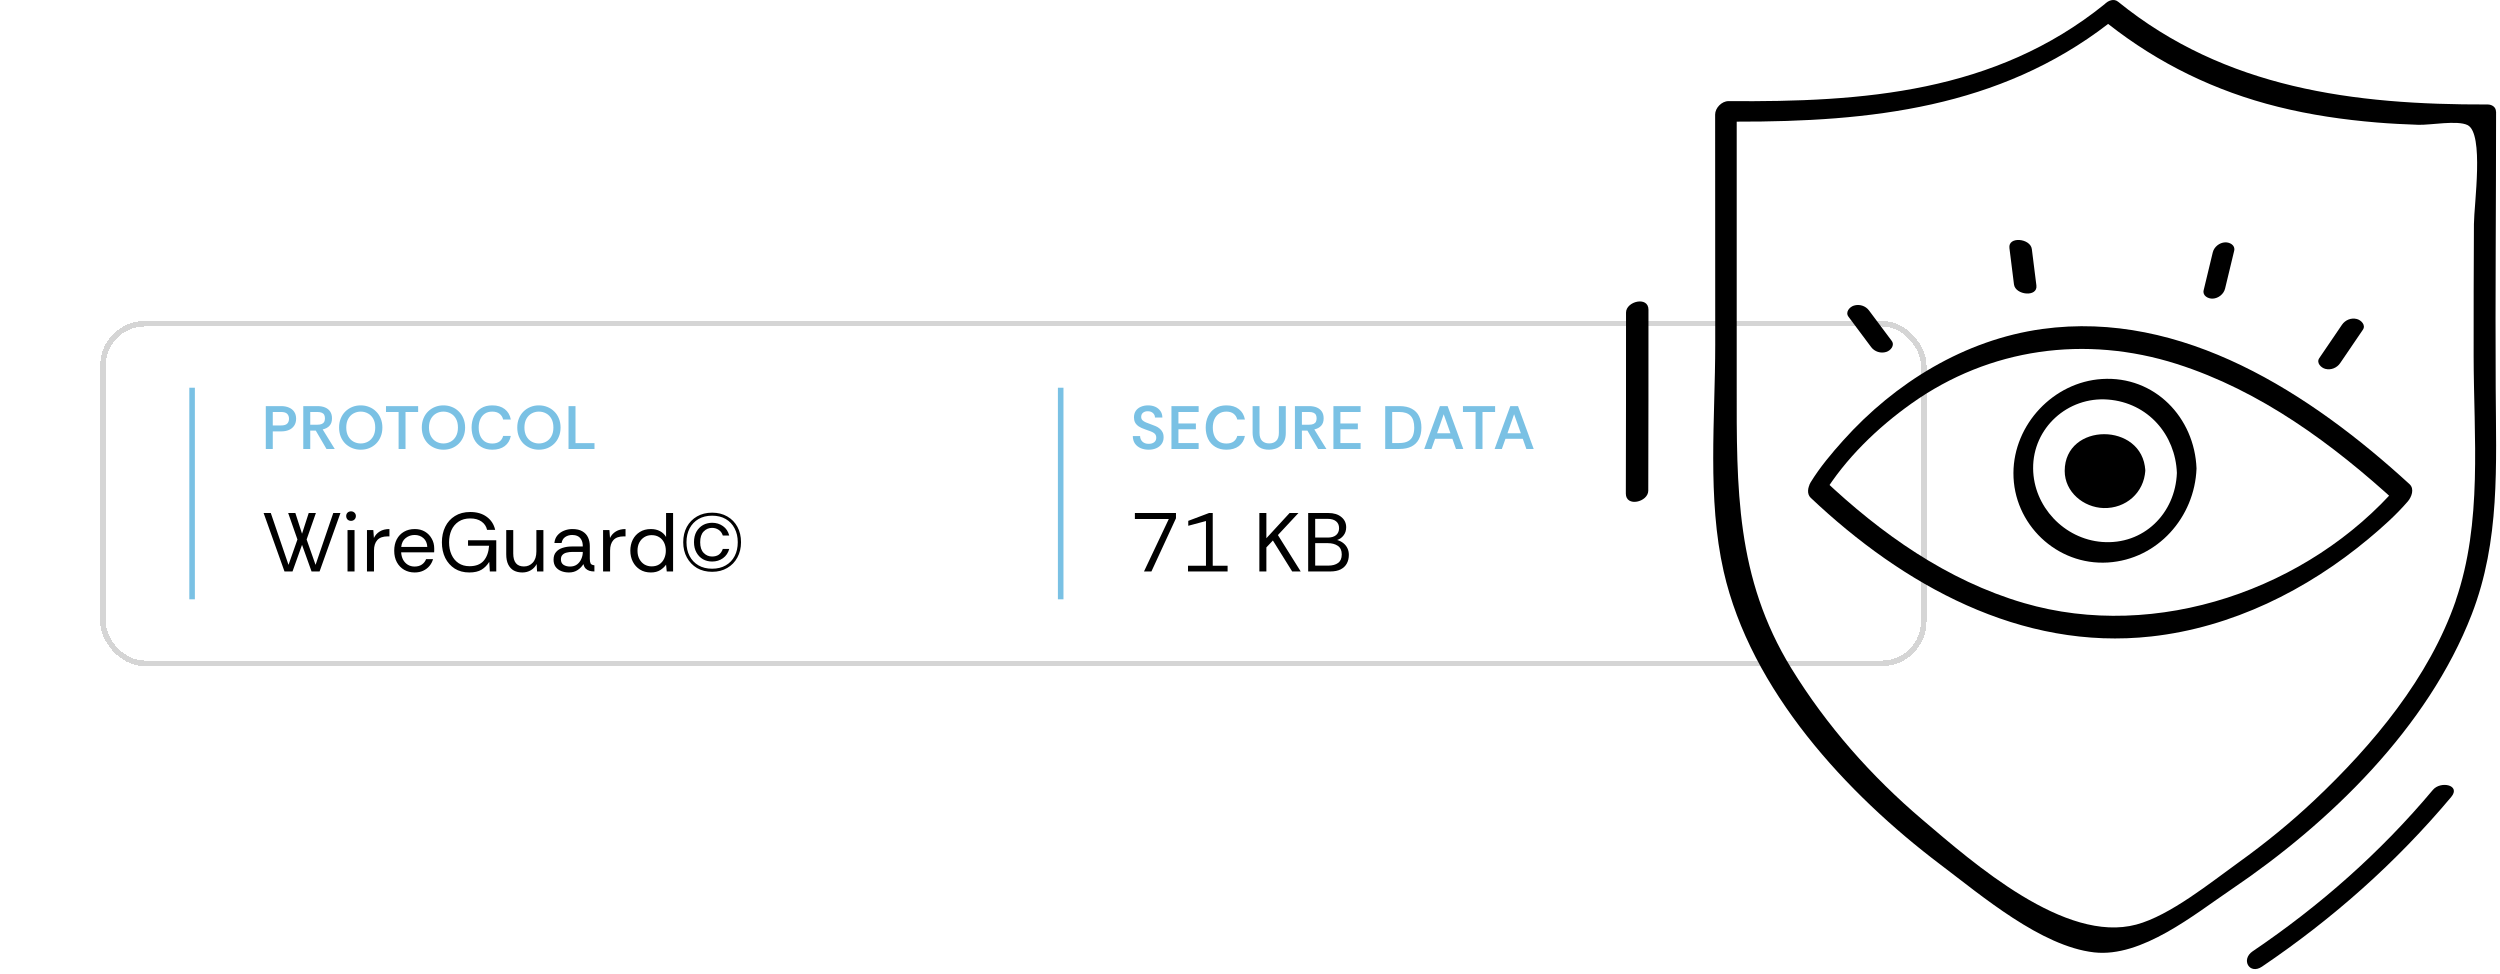 <svg width="449" height="175" viewBox="0 0 449 175" fill="none" xmlns="http://www.w3.org/2000/svg">
<g filter="url(#filter0_d_6488_26486)">
<rect x="18" y="49.636" width="328" height="62" rx="8" fill="white" shape-rendering="crispEdges"/>
<rect x="18.5" y="50.136" width="327" height="61" rx="7.5" stroke="#D5D5D5" shape-rendering="crispEdges"/>
<rect x="34" y="61.636" width="1" height="38" fill="#7AC1E4"/>
<path d="M47.737 72.636V64.936H50.487C51.022 64.936 51.492 65.024 51.895 65.2C52.298 65.368 52.614 65.621 52.841 65.959C53.068 66.296 53.182 66.71 53.182 67.202C53.182 67.693 53.065 68.111 52.83 68.456C52.603 68.793 52.287 69.05 51.884 69.226C51.481 69.394 51.015 69.479 50.487 69.479H48.991V72.636H47.737ZM48.991 68.412H50.454C50.989 68.412 51.363 68.305 51.576 68.093C51.796 67.873 51.906 67.576 51.906 67.202C51.906 66.835 51.796 66.542 51.576 66.322C51.363 66.102 50.989 65.992 50.454 65.992H48.991V68.412ZM54.467 72.636V64.936H57.008C57.55 64.936 58.016 65.02 58.405 65.189C58.793 65.357 59.094 65.603 59.307 65.926C59.519 66.248 59.626 66.652 59.626 67.136C59.626 67.7 59.475 68.144 59.175 68.467C58.881 68.789 58.474 69.009 57.954 69.127L60.121 72.636H58.636L56.711 69.336H55.721V72.636H54.467ZM55.721 68.28H56.986C57.338 68.28 57.613 68.232 57.811 68.137C58.016 68.041 58.159 67.909 58.24 67.741C58.32 67.565 58.361 67.363 58.361 67.136C58.361 66.901 58.32 66.699 58.24 66.531C58.159 66.355 58.016 66.223 57.811 66.135C57.613 66.039 57.338 65.992 56.986 65.992H55.721V68.28ZM64.783 72.768C64.248 72.768 63.742 72.672 63.265 72.482C62.796 72.291 62.382 72.023 62.022 71.679C61.67 71.327 61.395 70.909 61.197 70.425C60.999 69.933 60.9 69.387 60.9 68.786C60.9 68.184 60.999 67.642 61.197 67.158C61.395 66.666 61.67 66.248 62.022 65.904C62.382 65.552 62.796 65.28 63.265 65.09C63.735 64.899 64.241 64.804 64.783 64.804C65.326 64.804 65.832 64.899 66.301 65.09C66.771 65.273 67.181 65.541 67.533 65.893C67.893 66.237 68.171 66.655 68.369 67.147C68.575 67.638 68.677 68.184 68.677 68.786C68.677 69.387 68.575 69.933 68.369 70.425C68.171 70.916 67.893 71.338 67.533 71.69C67.181 72.034 66.771 72.302 66.301 72.493C65.832 72.676 65.326 72.768 64.783 72.768ZM64.783 71.646C65.26 71.646 65.696 71.536 66.092 71.316C66.488 71.096 66.804 70.773 67.038 70.348C67.273 69.915 67.39 69.394 67.39 68.786C67.39 68.162 67.273 67.638 67.038 67.213C66.804 66.787 66.488 66.468 66.092 66.256C65.696 66.036 65.26 65.926 64.783 65.926C64.314 65.926 63.881 66.036 63.485 66.256C63.089 66.476 62.774 66.798 62.539 67.224C62.305 67.649 62.187 68.17 62.187 68.786C62.187 69.394 62.305 69.915 62.539 70.348C62.774 70.773 63.089 71.096 63.485 71.316C63.881 71.536 64.314 71.646 64.783 71.646ZM71.589 72.636V65.992H69.323V64.936H75.098V65.992H72.832V72.636H71.589ZM79.639 72.768C79.104 72.768 78.598 72.672 78.121 72.482C77.652 72.291 77.238 72.023 76.878 71.679C76.526 71.327 76.251 70.909 76.053 70.425C75.855 69.933 75.756 69.387 75.756 68.786C75.756 68.184 75.855 67.642 76.053 67.158C76.251 66.666 76.526 66.248 76.878 65.904C77.238 65.552 77.652 65.28 78.121 65.09C78.591 64.899 79.097 64.804 79.639 64.804C80.182 64.804 80.688 64.899 81.157 65.09C81.627 65.273 82.037 65.541 82.389 65.893C82.749 66.237 83.027 66.655 83.225 67.147C83.431 67.638 83.533 68.184 83.533 68.786C83.533 69.387 83.431 69.933 83.225 70.425C83.027 70.916 82.749 71.338 82.389 71.69C82.037 72.034 81.627 72.302 81.157 72.493C80.688 72.676 80.182 72.768 79.639 72.768ZM79.639 71.646C80.116 71.646 80.552 71.536 80.948 71.316C81.344 71.096 81.66 70.773 81.894 70.348C82.129 69.915 82.246 69.394 82.246 68.786C82.246 68.162 82.129 67.638 81.894 67.213C81.66 66.787 81.344 66.468 80.948 66.256C80.552 66.036 80.116 65.926 79.639 65.926C79.17 65.926 78.737 66.036 78.341 66.256C77.945 66.476 77.63 66.798 77.395 67.224C77.161 67.649 77.043 68.17 77.043 68.786C77.043 69.394 77.161 69.915 77.395 70.348C77.63 70.773 77.945 71.096 78.341 71.316C78.737 71.536 79.17 71.646 79.639 71.646ZM88.417 72.768C87.632 72.768 86.961 72.595 86.404 72.251C85.847 71.906 85.421 71.433 85.128 70.832C84.842 70.23 84.699 69.552 84.699 68.797C84.699 68.034 84.842 67.352 85.128 66.751C85.414 66.149 85.832 65.676 86.382 65.332C86.939 64.98 87.618 64.804 88.417 64.804C89.326 64.804 90.071 65.027 90.65 65.475C91.229 65.922 91.592 66.545 91.739 67.345H90.364C90.261 66.912 90.045 66.567 89.715 66.311C89.385 66.054 88.949 65.926 88.406 65.926C87.885 65.926 87.445 66.047 87.086 66.289C86.727 66.531 86.452 66.864 86.261 67.29C86.07 67.715 85.975 68.217 85.975 68.797C85.975 69.369 86.07 69.871 86.261 70.304C86.452 70.729 86.727 71.063 87.086 71.305C87.453 71.539 87.893 71.657 88.406 71.657C88.949 71.657 89.385 71.536 89.715 71.294C90.045 71.044 90.261 70.711 90.364 70.293H91.739C91.592 71.07 91.229 71.679 90.65 72.119C90.071 72.551 89.326 72.768 88.417 72.768ZM96.783 72.768C96.248 72.768 95.742 72.672 95.265 72.482C94.796 72.291 94.382 72.023 94.022 71.679C93.67 71.327 93.395 70.909 93.197 70.425C92.999 69.933 92.9 69.387 92.9 68.786C92.9 68.184 92.999 67.642 93.197 67.158C93.395 66.666 93.67 66.248 94.022 65.904C94.382 65.552 94.796 65.28 95.265 65.09C95.735 64.899 96.241 64.804 96.783 64.804C97.326 64.804 97.832 64.899 98.301 65.09C98.771 65.273 99.181 65.541 99.533 65.893C99.893 66.237 100.171 66.655 100.369 67.147C100.575 67.638 100.677 68.184 100.677 68.786C100.677 69.387 100.575 69.933 100.369 70.425C100.171 70.916 99.893 71.338 99.533 71.69C99.181 72.034 98.771 72.302 98.301 72.493C97.832 72.676 97.326 72.768 96.783 72.768ZM96.783 71.646C97.26 71.646 97.696 71.536 98.092 71.316C98.488 71.096 98.804 70.773 99.038 70.348C99.273 69.915 99.39 69.394 99.39 68.786C99.39 68.162 99.273 67.638 99.038 67.213C98.804 66.787 98.488 66.468 98.092 66.256C97.696 66.036 97.26 65.926 96.783 65.926C96.314 65.926 95.881 66.036 95.485 66.256C95.089 66.476 94.774 66.798 94.539 67.224C94.305 67.649 94.187 68.17 94.187 68.786C94.187 69.394 94.305 69.915 94.539 70.348C94.774 70.773 95.089 71.096 95.485 71.316C95.881 71.536 96.314 71.646 96.783 71.646ZM102.107 72.636V64.936H103.361V71.591H106.771V72.636H102.107Z" fill="#7AC1E4"/>
<path d="M51.095 94.636L47.345 84.136H48.635L51.815 93.451L53.42 88.891L51.755 84.136H53.045L54.245 87.856L55.445 84.136H56.735L55.07 88.891L56.675 93.451L59.855 84.136H61.145L57.395 94.636H55.955L54.245 89.851L52.535 94.636H51.095ZM63.047 85.546C62.797 85.546 62.587 85.466 62.416 85.306C62.257 85.136 62.176 84.926 62.176 84.676C62.176 84.436 62.257 84.236 62.416 84.076C62.587 83.916 62.797 83.836 63.047 83.836C63.286 83.836 63.492 83.916 63.661 84.076C63.831 84.236 63.916 84.436 63.916 84.676C63.916 84.926 63.831 85.136 63.661 85.306C63.492 85.466 63.286 85.546 63.047 85.546ZM62.416 94.636V87.196H63.676V94.636H62.416ZM65.908 94.636V87.196H67.048L67.153 88.621C67.383 88.131 67.733 87.741 68.203 87.451C68.673 87.161 69.253 87.016 69.943 87.016V88.336H69.598C68.778 88.336 68.168 88.556 67.768 88.996C67.368 89.436 67.168 90.066 67.168 90.886V94.636H65.908ZM74.461 94.816C73.771 94.816 73.146 94.656 72.586 94.336C72.036 94.016 71.601 93.566 71.281 92.986C70.961 92.396 70.801 91.706 70.801 90.916C70.801 90.136 70.951 89.456 71.251 88.876C71.561 88.286 71.991 87.831 72.541 87.511C73.101 87.181 73.751 87.016 74.491 87.016C75.191 87.016 75.801 87.171 76.321 87.481C76.841 87.791 77.246 88.211 77.536 88.741C77.836 89.261 77.986 89.846 77.986 90.496C77.986 90.636 77.986 90.746 77.986 90.826C77.986 90.906 77.981 91.031 77.971 91.201H72.046C72.076 91.691 72.191 92.131 72.391 92.521C72.601 92.901 72.881 93.201 73.231 93.421C73.591 93.641 74.001 93.751 74.461 93.751C74.981 93.751 75.416 93.631 75.766 93.391C76.116 93.151 76.371 92.826 76.531 92.416H77.776C77.646 92.876 77.431 93.286 77.131 93.646C76.831 94.006 76.456 94.291 76.006 94.501C75.566 94.711 75.051 94.816 74.461 94.816ZM72.061 90.226H76.741C76.711 89.556 76.481 89.031 76.051 88.651C75.621 88.271 75.091 88.081 74.461 88.081C73.861 88.081 73.326 88.266 72.856 88.636C72.396 88.996 72.131 89.526 72.061 90.226ZM84.284 94.816C83.284 94.816 82.414 94.586 81.674 94.126C80.944 93.656 80.374 93.016 79.964 92.206C79.564 91.386 79.364 90.451 79.364 89.401C79.364 88.361 79.564 87.431 79.964 86.611C80.364 85.791 80.944 85.146 81.704 84.676C82.464 84.196 83.384 83.956 84.464 83.956C85.644 83.956 86.624 84.241 87.404 84.811C88.194 85.381 88.704 86.166 88.934 87.166H87.479C87.339 86.536 87.004 86.036 86.474 85.666C85.954 85.296 85.284 85.111 84.464 85.111C83.634 85.111 82.934 85.301 82.364 85.681C81.794 86.061 81.364 86.576 81.074 87.226C80.794 87.866 80.654 88.591 80.654 89.401C80.654 90.221 80.799 90.956 81.089 91.606C81.379 92.256 81.799 92.766 82.349 93.136C82.899 93.506 83.559 93.691 84.329 93.691C85.449 93.691 86.294 93.366 86.864 92.716C87.434 92.056 87.759 91.156 87.839 90.016H84.059V89.026H89.129V94.636H87.974L87.869 92.911C87.489 93.521 87.024 93.991 86.474 94.321C85.924 94.651 85.194 94.816 84.284 94.816ZM93.814 94.816C93.234 94.816 92.724 94.701 92.284 94.471C91.854 94.231 91.519 93.871 91.279 93.391C91.039 92.901 90.919 92.286 90.919 91.546V87.196H92.179V91.411C92.179 92.181 92.339 92.761 92.659 93.151C92.979 93.541 93.459 93.736 94.099 93.736C94.739 93.736 95.269 93.506 95.689 93.046C96.119 92.576 96.334 91.911 96.334 91.051V87.196H97.594V94.636H96.454L96.379 93.301C96.139 93.771 95.794 94.141 95.344 94.411C94.894 94.681 94.384 94.816 93.814 94.816ZM102.18 94.816C101.67 94.816 101.205 94.731 100.785 94.561C100.365 94.391 100.03 94.136 99.78 93.796C99.54 93.446 99.42 93.021 99.42 92.521C99.42 91.941 99.57 91.481 99.87 91.141C100.17 90.791 100.565 90.541 101.055 90.391C101.555 90.231 102.09 90.151 102.66 90.151H104.67C104.67 89.631 104.58 89.221 104.4 88.921C104.23 88.621 104.005 88.406 103.725 88.276C103.445 88.146 103.135 88.081 102.795 88.081C102.305 88.081 101.88 88.201 101.52 88.441C101.17 88.671 100.95 89.031 100.86 89.521H99.57C99.62 88.981 99.8 88.526 100.11 88.156C100.42 87.786 100.81 87.506 101.28 87.316C101.76 87.116 102.265 87.016 102.795 87.016C103.545 87.016 104.15 87.156 104.61 87.436C105.07 87.706 105.405 88.071 105.615 88.531C105.825 88.991 105.93 89.501 105.93 90.061V92.341C105.93 92.711 105.975 92.991 106.065 93.181C106.155 93.371 106.385 93.486 106.755 93.526V94.636C106.425 94.636 106.125 94.596 105.855 94.516C105.585 94.426 105.355 94.286 105.165 94.096C104.985 93.896 104.855 93.636 104.775 93.316C104.525 93.736 104.18 94.091 103.74 94.381C103.31 94.671 102.79 94.816 102.18 94.816ZM102.375 93.751C102.875 93.751 103.295 93.626 103.635 93.376C103.975 93.116 104.23 92.786 104.4 92.386C104.58 91.986 104.67 91.571 104.67 91.141V91.126H102.765C102.415 91.126 102.085 91.166 101.775 91.246C101.465 91.316 101.215 91.451 101.025 91.651C100.835 91.841 100.74 92.111 100.74 92.461C100.74 92.911 100.9 93.241 101.22 93.451C101.54 93.651 101.925 93.751 102.375 93.751ZM108.312 94.636V87.196H109.452L109.557 88.621C109.787 88.131 110.137 87.741 110.607 87.451C111.077 87.161 111.657 87.016 112.347 87.016V88.336H112.002C111.182 88.336 110.572 88.556 110.172 88.996C109.772 89.436 109.572 90.066 109.572 90.886V94.636H108.312ZM116.896 94.816C116.136 94.816 115.481 94.641 114.931 94.291C114.381 93.941 113.956 93.471 113.656 92.881C113.356 92.291 113.206 91.631 113.206 90.901C113.206 90.181 113.351 89.526 113.641 88.936C113.941 88.346 114.366 87.881 114.916 87.541C115.466 87.191 116.131 87.016 116.911 87.016C117.521 87.016 118.061 87.141 118.531 87.391C119.001 87.641 119.366 87.991 119.626 88.441V84.136H120.886V94.636H119.746L119.626 93.406C119.386 93.766 119.041 94.091 118.591 94.381C118.141 94.671 117.576 94.816 116.896 94.816ZM117.031 93.721C117.581 93.721 118.046 93.596 118.426 93.346C118.806 93.086 119.091 92.746 119.281 92.326C119.481 91.896 119.581 91.426 119.581 90.916C119.581 90.376 119.481 89.896 119.281 89.476C119.081 89.056 118.791 88.726 118.411 88.486C118.031 88.236 117.571 88.111 117.031 88.111C116.551 88.111 116.121 88.226 115.741 88.456C115.361 88.686 115.056 89.011 114.826 89.431C114.606 89.841 114.496 90.336 114.496 90.916C114.496 91.496 114.611 91.996 114.841 92.416C115.071 92.836 115.376 93.161 115.756 93.391C116.146 93.611 116.571 93.721 117.031 93.721ZM127.897 94.696C126.867 94.696 125.962 94.471 125.182 94.021C124.412 93.561 123.807 92.931 123.367 92.131C122.927 91.331 122.707 90.416 122.707 89.386C122.707 88.346 122.922 87.426 123.352 86.626C123.792 85.826 124.402 85.201 125.182 84.751C125.962 84.301 126.867 84.076 127.897 84.076C128.927 84.076 129.832 84.301 130.612 84.751C131.402 85.201 132.012 85.826 132.442 86.626C132.872 87.416 133.087 88.336 133.087 89.386C133.087 90.416 132.867 91.331 132.427 92.131C131.997 92.931 131.392 93.556 130.612 94.006C129.842 94.466 128.937 94.696 127.897 94.696ZM127.897 92.851C127.297 92.851 126.752 92.716 126.262 92.446C125.772 92.166 125.382 91.766 125.092 91.246C124.792 90.716 124.642 90.091 124.642 89.371C124.642 88.641 124.787 88.016 125.077 87.496C125.377 86.976 125.772 86.576 126.262 86.296C126.512 86.156 126.772 86.056 127.042 85.996C127.312 85.926 127.597 85.891 127.897 85.891C128.637 85.891 129.287 86.091 129.847 86.491C130.407 86.881 130.782 87.446 130.972 88.186H129.817C129.677 87.736 129.432 87.396 129.082 87.166C128.732 86.926 128.332 86.806 127.882 86.806C127.302 86.806 126.802 87.021 126.382 87.451C125.962 87.881 125.752 88.526 125.752 89.386C125.752 90.236 125.962 90.876 126.382 91.306C126.802 91.736 127.302 91.951 127.882 91.951C128.372 91.951 128.777 91.841 129.097 91.621C129.417 91.391 129.657 91.046 129.817 90.586H130.972C130.782 91.286 130.407 91.841 129.847 92.251C129.287 92.651 128.637 92.851 127.897 92.851ZM127.897 94.141C128.837 94.141 129.652 93.941 130.342 93.541C131.042 93.141 131.577 92.581 131.947 91.861C132.317 91.151 132.502 90.326 132.502 89.386C132.502 88.436 132.312 87.606 131.932 86.896C131.562 86.176 131.032 85.616 130.342 85.216C130.002 85.016 129.627 84.866 129.217 84.766C128.807 84.666 128.367 84.616 127.897 84.616C126.957 84.616 126.142 84.816 125.452 85.216C124.772 85.616 124.242 86.171 123.862 86.881C123.482 87.611 123.292 88.446 123.292 89.386C123.292 90.316 123.477 91.141 123.847 91.861C124.227 92.581 124.762 93.141 125.452 93.541C126.132 93.941 126.947 94.141 127.897 94.141Z" fill="black"/>
<rect x="190" y="61.636" width="1" height="38" fill="#7AC1E4"/>
<path d="M206.311 72.768C205.783 72.768 205.303 72.676 204.87 72.493C204.437 72.302 204.093 72.027 203.836 71.668C203.587 71.301 203.458 70.85 203.451 70.315H204.76C204.767 70.725 204.91 71.063 205.189 71.327C205.468 71.583 205.838 71.712 206.3 71.712C206.711 71.712 207.041 71.616 207.29 71.426C207.539 71.235 207.664 70.967 207.664 70.623C207.664 70.425 207.631 70.26 207.565 70.128C207.499 69.988 207.389 69.867 207.235 69.765C207.081 69.655 206.876 69.552 206.619 69.457C206.362 69.354 206.036 69.237 205.64 69.105C205.178 68.951 204.8 68.775 204.507 68.577C204.214 68.371 203.997 68.137 203.858 67.873C203.726 67.601 203.66 67.301 203.66 66.971C203.66 66.501 203.77 66.105 203.99 65.783C204.217 65.46 204.522 65.218 204.903 65.057C205.292 64.888 205.721 64.804 206.19 64.804C206.667 64.804 207.096 64.888 207.477 65.057C207.858 65.225 208.166 65.475 208.401 65.805C208.636 66.127 208.757 66.523 208.764 66.993H207.433C207.433 66.677 207.316 66.41 207.081 66.19C206.846 65.97 206.535 65.86 206.146 65.86C205.816 65.852 205.534 65.937 205.299 66.113C205.072 66.289 204.958 66.545 204.958 66.883C204.958 67.117 205.031 67.312 205.178 67.466C205.332 67.62 205.548 67.755 205.827 67.873C206.106 67.99 206.443 68.118 206.839 68.258C207.081 68.338 207.327 68.434 207.576 68.544C207.833 68.654 208.064 68.797 208.269 68.973C208.482 69.141 208.654 69.354 208.786 69.611C208.918 69.86 208.984 70.172 208.984 70.546C208.984 71.008 208.863 71.407 208.621 71.745C208.386 72.075 208.067 72.328 207.664 72.504C207.261 72.68 206.81 72.768 206.311 72.768ZM210.392 72.636V64.936H215.276V65.992H211.646V68.049H214.781V69.094H211.646V71.58H215.276V72.636H210.392ZM220.264 72.768C219.479 72.768 218.808 72.595 218.251 72.251C217.693 71.906 217.268 71.433 216.975 70.832C216.689 70.23 216.546 69.552 216.546 68.797C216.546 68.034 216.689 67.352 216.975 66.751C217.261 66.149 217.679 65.676 218.229 65.332C218.786 64.98 219.464 64.804 220.264 64.804C221.173 64.804 221.917 65.027 222.497 65.475C223.076 65.922 223.439 66.545 223.586 67.345H222.211C222.108 66.912 221.892 66.567 221.562 66.311C221.232 66.054 220.795 65.926 220.253 65.926C219.732 65.926 219.292 66.047 218.933 66.289C218.573 66.531 218.298 66.864 218.108 67.29C217.917 67.715 217.822 68.217 217.822 68.797C217.822 69.369 217.917 69.871 218.108 70.304C218.298 70.729 218.573 71.063 218.933 71.305C219.299 71.539 219.739 71.657 220.253 71.657C220.795 71.657 221.232 71.536 221.562 71.294C221.892 71.044 222.108 70.711 222.211 70.293H223.586C223.439 71.07 223.076 71.679 222.497 72.119C221.917 72.551 221.173 72.768 220.264 72.768ZM227.926 72.768C227.23 72.768 226.661 72.628 226.221 72.35C225.789 72.071 225.47 71.701 225.264 71.239C225.066 70.769 224.967 70.263 224.967 69.721V64.936H226.21V69.732C226.21 70.384 226.364 70.865 226.672 71.173C226.988 71.481 227.413 71.635 227.948 71.635C228.484 71.635 228.905 71.481 229.213 71.173C229.529 70.865 229.686 70.384 229.686 69.732V64.936H230.929V69.721C230.929 70.3 230.841 70.784 230.665 71.173C230.489 71.561 230.251 71.873 229.95 72.108C229.657 72.342 229.331 72.511 228.971 72.614C228.619 72.716 228.271 72.768 227.926 72.768ZM232.568 72.636V64.936H235.109C235.652 64.936 236.118 65.02 236.506 65.189C236.895 65.357 237.196 65.603 237.408 65.926C237.621 66.248 237.727 66.652 237.727 67.136C237.727 67.7 237.577 68.144 237.276 68.467C236.983 68.789 236.576 69.009 236.055 69.127L238.222 72.636H236.737L234.812 69.336H233.822V72.636H232.568ZM233.822 68.28H235.087C235.439 68.28 235.714 68.232 235.912 68.137C236.118 68.041 236.261 67.909 236.341 67.741C236.422 67.565 236.462 67.363 236.462 67.136C236.462 66.901 236.422 66.699 236.341 66.531C236.261 66.355 236.118 66.223 235.912 66.135C235.714 66.039 235.439 65.992 235.087 65.992H233.822V68.28ZM239.481 72.636V64.936H244.365V65.992H240.735V68.049H243.87V69.094H240.735V71.58H244.365V72.636H239.481ZM248.783 72.636V64.936H251.324C252.241 64.936 252.989 65.097 253.568 65.42C254.155 65.735 254.587 66.182 254.866 66.762C255.145 67.341 255.284 68.019 255.284 68.797C255.284 69.603 255.134 70.296 254.833 70.876C254.54 71.448 254.1 71.884 253.513 72.185C252.926 72.485 252.197 72.636 251.324 72.636H248.783ZM250.037 71.569H251.28C251.955 71.569 252.49 71.459 252.886 71.239C253.289 71.019 253.575 70.7 253.744 70.282C253.913 69.864 253.997 69.369 253.997 68.797C253.997 67.836 253.777 67.128 253.337 66.674C252.897 66.219 252.211 65.992 251.28 65.992H250.037V71.569ZM255.791 72.636L258.607 64.936H259.993L262.809 72.636H261.489L260.851 70.81H257.738L257.089 72.636H255.791ZM258.101 69.809H260.499L259.289 66.399L258.101 69.809ZM265.013 72.636V65.992H262.747V64.936H268.522V65.992H266.256V72.636H265.013ZM268.434 72.636L271.25 64.936H272.636L275.452 72.636H274.132L273.494 70.81H270.381L269.732 72.636H268.434ZM270.744 69.809H273.142L271.932 66.399L270.744 69.809Z" fill="#7AC1E4"/>
<path d="M205.46 94.636L209.915 85.216H203.825V84.136H211.205V85.081L206.795 94.636H205.46ZM213.367 94.636V93.601H216.592V85.576L213.412 86.431V85.546L217.147 84.136H217.807V93.601H220.477V94.636H213.367ZM233.201 84.136L229.511 88.096L233.606 94.636H232.076L228.611 89.071L227.441 90.316V94.636H226.181V84.136H227.441V88.666L231.611 84.136H233.201ZM234.948 94.636V84.136H238.563C239.553 84.136 240.333 84.376 240.903 84.856C241.483 85.326 241.773 85.941 241.773 86.701C241.773 87.281 241.613 87.771 241.293 88.171C240.983 88.571 240.603 88.841 240.153 88.981C240.613 89.121 240.998 89.321 241.308 89.581C241.618 89.841 241.853 90.146 242.013 90.496C242.173 90.836 242.253 91.221 242.253 91.651C242.253 92.231 242.133 92.746 241.893 93.196C241.653 93.646 241.283 94.001 240.783 94.261C240.293 94.511 239.668 94.636 238.908 94.636H234.948ZM236.208 93.586H238.518C239.288 93.586 239.888 93.426 240.318 93.106C240.758 92.786 240.978 92.276 240.978 91.576C240.978 90.866 240.743 90.351 240.273 90.031C239.803 89.711 239.208 89.551 238.488 89.551H236.208V93.586ZM236.208 88.546H238.473C239.123 88.546 239.623 88.396 239.973 88.096C240.323 87.786 240.498 87.376 240.498 86.866C240.498 86.336 240.323 85.926 239.973 85.636C239.623 85.336 239.108 85.186 238.428 85.186H236.208V88.546Z" fill="black"/>
</g>
<path d="M390.968 84.944C390.698 92.219 384.986 97.915 377.522 97.334C370.73 96.802 365.214 90.983 365.149 84.15C365.083 76.85 371.377 71.195 378.594 71.76C385.812 72.324 390.714 78.11 390.968 84.944C391.058 87.489 394.569 86.138 394.495 84.15C394.16 75 386.983 67.472 377.514 68.069C368.807 68.617 361.654 76.22 361.613 84.944C361.573 94.126 369.404 101.605 378.594 101.024C387.515 100.46 394.168 92.882 394.495 84.15C394.585 81.605 391.042 82.963 390.968 84.944Z" fill="black"/>
<path d="M378.052 89.747C380.922 89.747 383.249 87.421 383.249 84.551C383.249 81.681 380.922 79.354 378.052 79.354C375.182 79.354 372.855 81.681 372.855 84.551C372.855 87.421 375.182 89.747 378.052 89.747Z" fill="black"/>
<path d="M381.205 84.583C381.115 86.285 379.978 88.258 378.03 88.201C376.082 88.143 374.912 86.236 374.912 84.501C374.912 82.766 376.058 81.073 377.801 80.909C379.871 80.713 381.107 82.758 381.205 84.575C381.312 86.621 385.404 86.531 385.297 84.501C384.831 75.794 370.837 75.794 370.82 84.575C370.82 88.356 374.192 91.138 377.801 91.245C381.795 91.359 385.076 88.487 385.297 84.493C385.404 82.472 381.32 82.513 381.205 84.567V84.583Z" fill="black"/>
<path d="M331.986 56.882L336.053 62.332C336.667 63.159 337.771 63.519 338.77 63.208C339.547 62.971 340.358 62.029 339.744 61.211L335.676 55.761C335.063 54.934 333.958 54.574 332.96 54.885C332.182 55.122 331.372 56.063 331.986 56.882Z" fill="black"/>
<path d="M360.892 44.549C361.162 46.726 361.44 48.903 361.71 51.08C361.956 53.019 366.007 53.428 365.737 51.268L364.918 44.737C364.673 42.798 360.622 42.389 360.892 44.549Z" fill="black"/>
<path d="M397.413 45.327C396.865 47.593 396.317 49.86 395.777 52.127C395.539 53.117 396.579 53.674 397.413 53.633C398.428 53.584 399.386 52.815 399.623 51.833C400.171 49.566 400.719 47.299 401.26 45.032C401.497 44.042 400.458 43.485 399.623 43.526C398.608 43.575 397.651 44.344 397.413 45.327Z" fill="black"/>
<path d="M420.617 58.33L416.542 64.321C415.969 65.164 416.861 66.056 417.638 66.252C418.661 66.514 419.717 66.064 420.298 65.213L424.373 59.222C424.946 58.38 424.054 57.487 423.277 57.291C422.254 57.029 421.198 57.479 420.617 58.33Z" fill="black"/>
<path d="M327.487 88.806C331.399 82.398 337.242 76.768 343.314 72.463C357.357 62.496 374.567 60.147 390.951 65.368C405.976 70.156 418.955 79.739 430.461 90.271L430.78 87.145C414.634 105.844 387.317 115.28 363.47 108.3C349.689 104.265 337.806 95.844 327.479 86.073C325.899 84.575 323.771 88.045 325.195 89.395C341.759 105.059 362.914 116.917 386.384 114.306C400.845 112.702 414.315 106.008 425.404 96.752C427.867 94.698 430.322 92.513 432.425 90.075C433.105 89.289 433.694 87.816 432.745 86.948C415.019 70.712 391.957 55.613 366.768 59.091C352.864 61.014 340.335 68.74 331.055 79.084C328.935 81.441 326.84 83.937 325.179 86.646C323.976 88.61 326.079 91.097 327.487 88.798V88.806Z" fill="black"/>
<path d="M448.278 20.057C448.278 19.213 447.538 18.765 446.78 18.765C422.752 18.834 399.671 15.923 380.397 0.3C379.657 -0.303 378.64 0.076 377.951 0.783C358.264 16.663 334.649 18.351 310.432 18.162C309.226 18.162 308.038 19.385 308.038 20.573C308.038 34.336 308.055 48.115 308.055 61.877C308.055 75.243 306.591 89.522 309.571 102.63C314.428 123.937 331.601 142.522 348.549 155.319C355.939 160.9 366.583 169.96 376.091 171.045C384.652 172.027 394.142 164.207 400.739 159.746C418.463 147.758 436.049 130.671 443.921 110.347C449.053 97.084 448.295 83.58 448.227 69.611C448.14 53.11 448.296 36.592 448.296 20.074L448.278 20.057ZM441.061 107.866C436.29 121.697 426.197 133.772 415.673 143.71C411.401 147.741 406.802 151.478 402.031 154.906C397.156 158.402 389.75 164.431 383.687 166.05C370.889 169.495 354.492 155.061 345.311 147.258C336.113 139.456 328.052 130.327 321.731 120.044C311.724 103.75 311.896 87.61 311.913 69.094C311.913 53.351 311.913 37.608 311.913 21.848C335.89 21.882 359.022 19.385 378.623 4.296C387.683 11.427 397.897 16.388 409.11 19.178C414.949 20.642 420.909 21.503 426.903 22.003C429.383 22.21 431.881 22.33 434.361 22.416C436.497 22.485 441.337 21.555 443.18 22.468C446.177 23.984 444.334 36.712 444.317 40.261C444.282 48.15 444.248 56.038 444.265 63.927C444.282 78.55 445.901 93.794 441.044 107.866H441.061Z" fill="black"/>
<path d="M292.034 56.142C292.034 66.976 292.034 77.81 292 88.644C292 91.141 296.013 90.177 296.03 88.127C296.065 77.293 296.065 66.459 296.065 55.625C296.065 53.127 292.034 54.109 292.034 56.142Z" fill="black"/>
<path d="M436.943 141.867C427.556 153.063 416.687 162.657 404.596 170.838C402.391 172.32 404.01 175.127 406.249 173.612C418.978 164.999 430.346 154.923 440.233 143.142C442.041 140.989 438.338 140.196 436.943 141.867Z" fill="black"/>
<defs>
<filter id="filter0_d_6488_26486" x="0" y="39.636" width="364" height="98" filterUnits="userSpaceOnUse" color-interpolation-filters="sRGB">
<feFlood flood-opacity="0" result="BackgroundImageFix"/>
<feColorMatrix in="SourceAlpha" type="matrix" values="0 0 0 0 0 0 0 0 0 0 0 0 0 0 0 0 0 0 127 0" result="hardAlpha"/>
<feMorphology radius="2" operator="erode" in="SourceAlpha" result="effect1_dropShadow_6488_26486"/>
<feOffset dy="8"/>
<feGaussianBlur stdDeviation="10"/>
<feComposite in2="hardAlpha" operator="out"/>
<feColorMatrix type="matrix" values="0 0 0 0 0 0 0 0 0 0 0 0 0 0 0 0 0 0 0.14 0"/>
<feBlend mode="normal" in2="BackgroundImageFix" result="effect1_dropShadow_6488_26486"/>
<feBlend mode="normal" in="SourceGraphic" in2="effect1_dropShadow_6488_26486" result="shape"/>
</filter>
</defs>
</svg>
